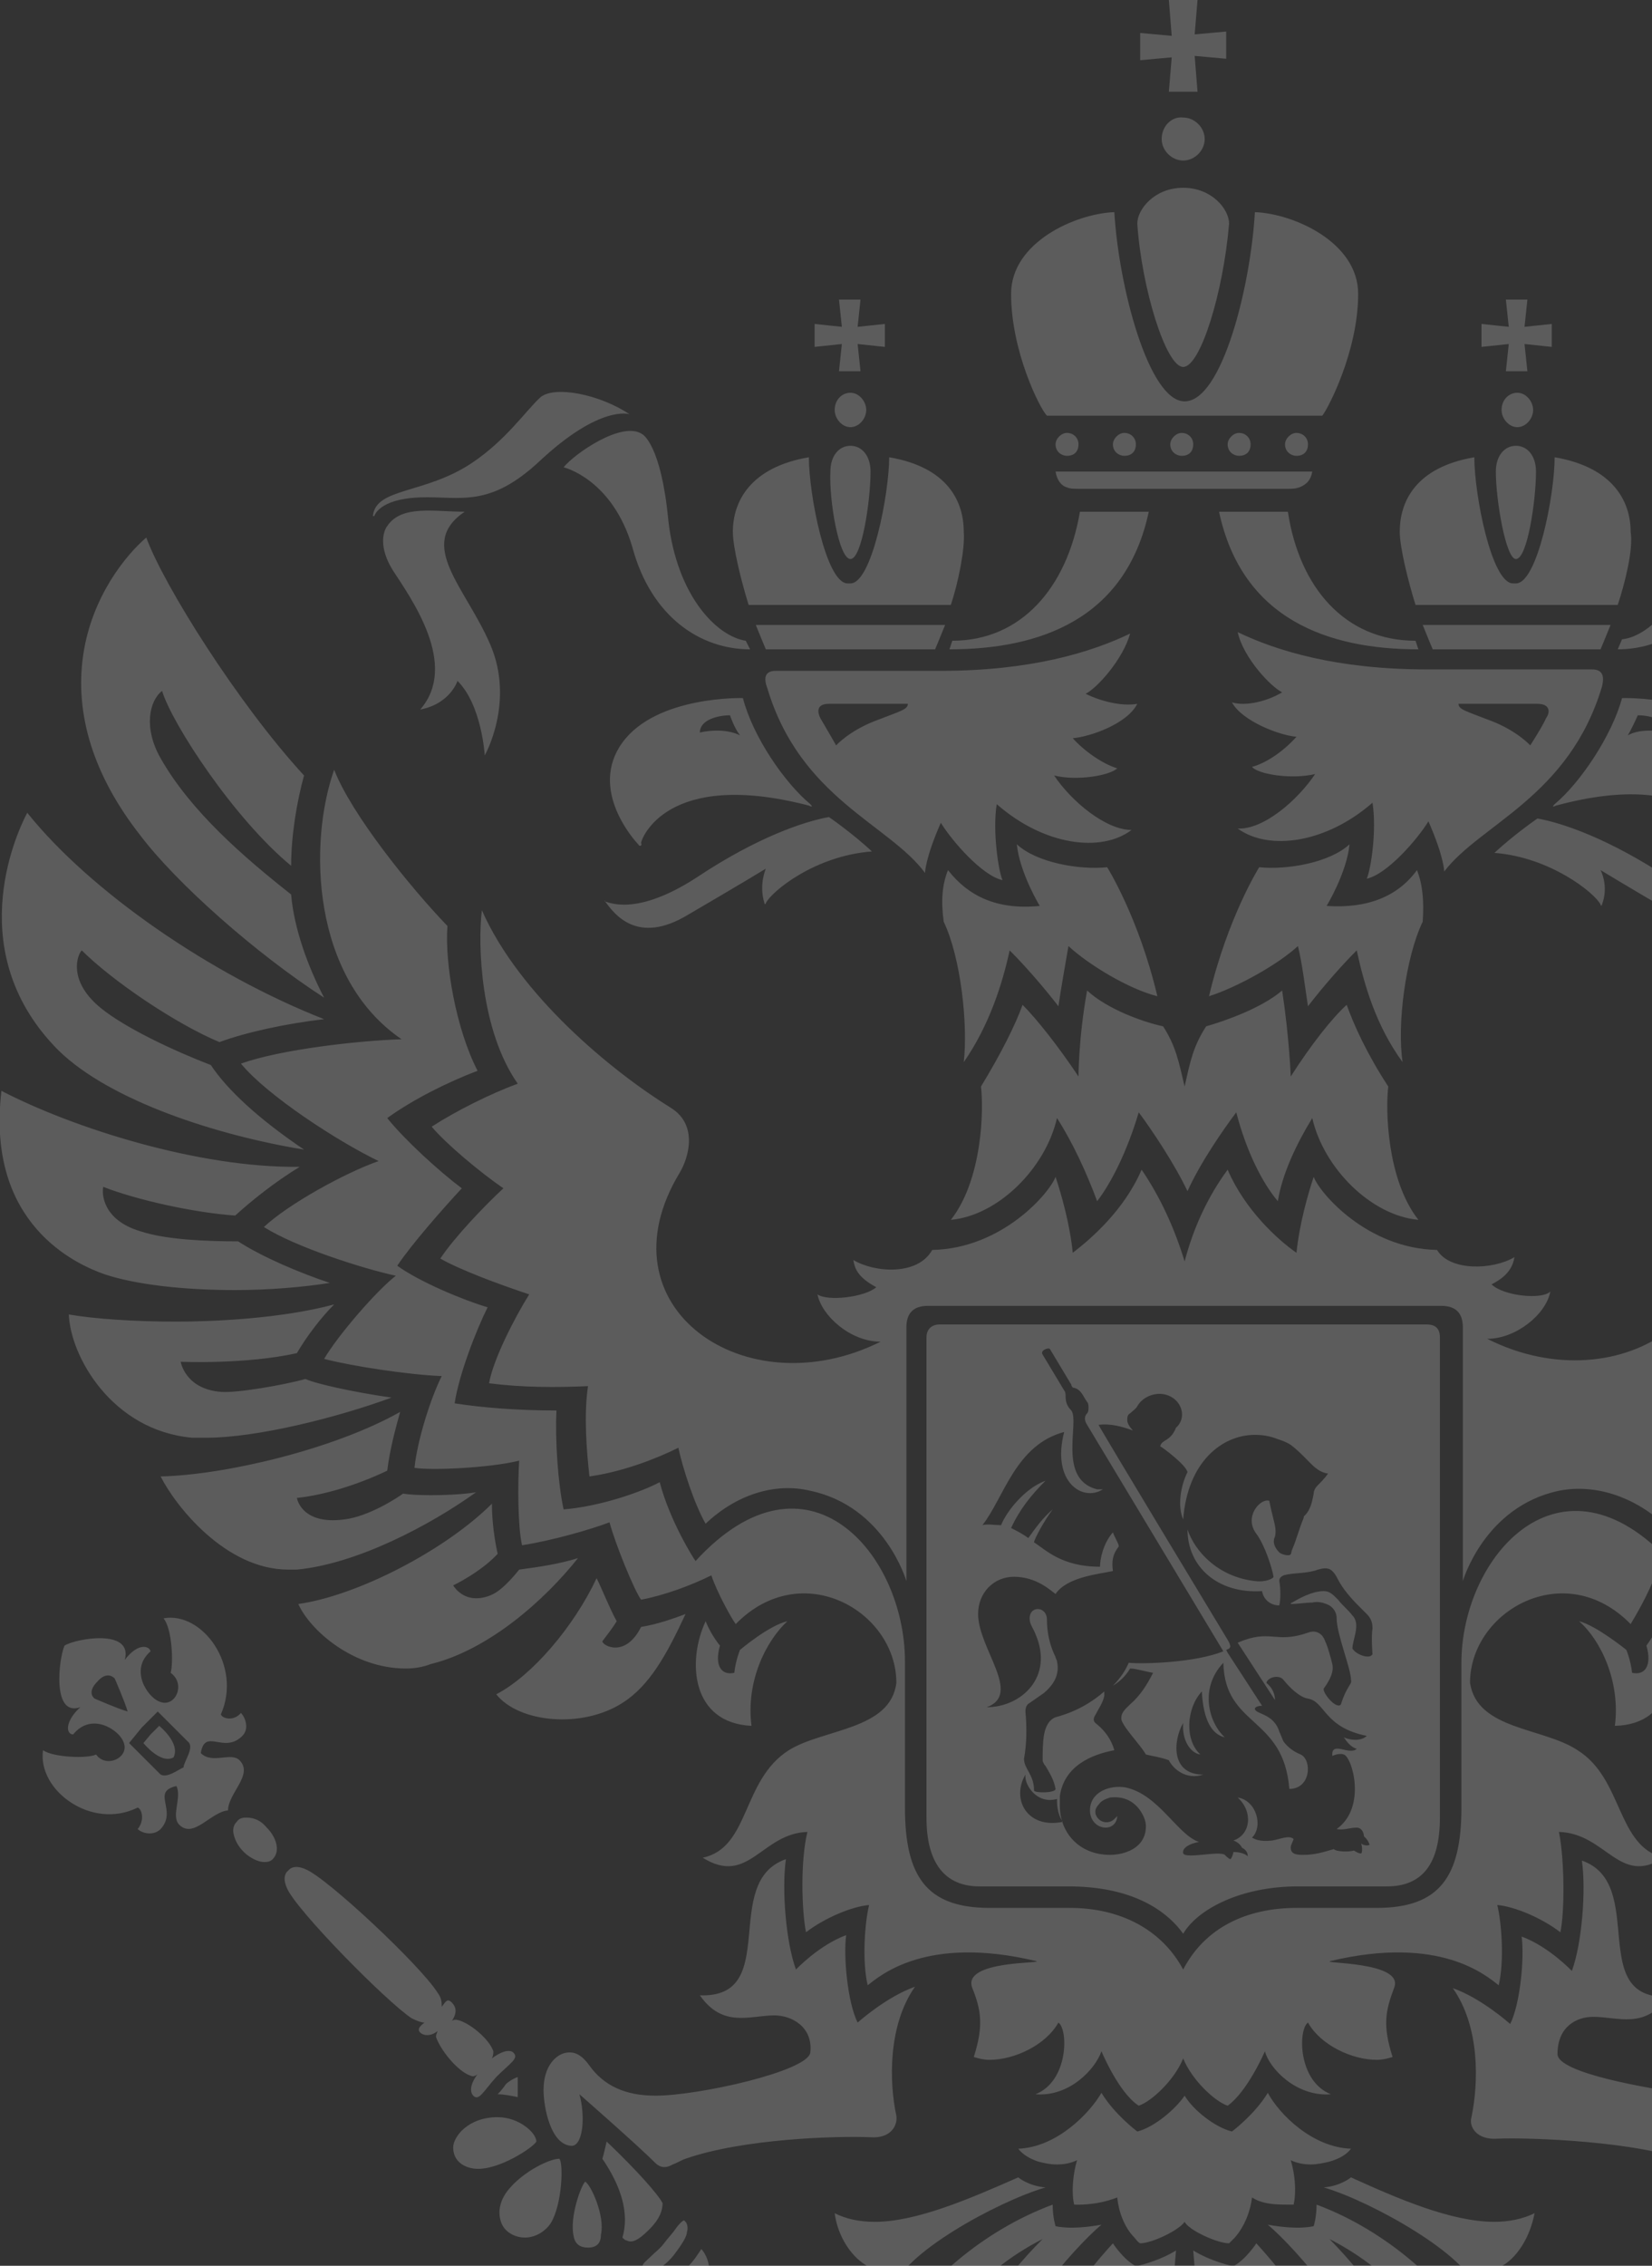 <svg width="259" height="355" viewBox="0 0 259 355" fill="none" xmlns="http://www.w3.org/2000/svg">
<rect x="0" y="0" width="259" height="355" fill="#333333" stroke="none"/>
<g clip-path="url(#clip0_319_102)">
<path fill-rule="evenodd" clip-rule="evenodd" d="M298.599 345.42C297.924 345.42 296.575 350.361 297.924 353.729C298.599 355.526 300.622 356.425 301.972 355.751C303.545 355.302 303.995 353.729 303.995 352.607C304.445 348.789 301.072 345.42 298.599 345.42ZM287.581 290.395L288.031 295.785L283.534 295.336V301.4L288.031 300.951L287.581 306.566H293.877L293.427 300.951L297.924 301.4V295.336L293.427 295.785L293.877 290.395H287.581ZM290.729 311.282C289.38 311.282 288.481 312.405 288.481 313.528C288.481 314.875 289.38 315.774 290.729 315.774C292.078 315.774 292.978 314.651 292.978 313.528C292.978 312.405 292.078 311.282 290.729 311.282ZM290.729 320.715C289.38 320.715 288.481 321.838 288.481 322.961C288.481 324.308 289.38 325.207 290.729 325.207C292.078 325.207 292.978 324.084 292.978 322.961C292.978 321.613 292.078 320.715 290.729 320.715ZM290.729 330.148C289.38 330.148 288.481 331.27 288.481 332.393C288.481 333.741 289.38 334.639 290.729 334.639C292.078 334.639 292.978 333.516 292.978 332.393C292.978 331.046 292.078 330.148 290.729 330.148ZM298.149 332.393C298.149 333.741 299.049 334.639 300.398 334.639C301.747 334.639 302.646 333.516 302.646 332.393C302.646 331.046 301.747 330.148 300.398 330.148C299.049 330.148 298.149 331.046 298.149 332.393ZM307.593 332.393C307.593 333.741 308.492 334.639 309.841 334.639C311.19 334.639 312.09 333.516 312.09 332.393C312.09 331.046 311.19 330.148 309.841 330.148C308.492 330.148 307.593 331.046 307.593 332.393ZM290.729 342.725C292.753 342.725 297.475 352.607 293.877 357.548C293.202 358.446 292.078 359.12 290.729 359.12C289.38 359.12 288.256 358.67 287.581 357.548C284.208 352.607 288.93 342.725 290.729 342.725ZM282.859 345.42C280.386 345.42 277.238 349.013 277.238 352.831C277.238 353.954 277.688 355.302 279.262 355.975C280.836 356.425 282.635 355.751 283.309 353.954C285.108 350.136 283.534 345.42 282.859 345.42ZM279.262 332.393C279.262 333.741 280.161 334.639 281.51 334.639C282.859 334.639 283.759 333.516 283.759 332.393C283.759 331.046 282.859 330.148 281.51 330.148C280.386 330.148 279.262 331.046 279.262 332.393ZM270.043 332.393C270.043 333.741 270.942 334.639 272.292 334.639C273.641 334.639 274.54 333.516 274.54 332.393C274.54 331.046 273.641 330.148 272.292 330.148C271.167 330.148 270.043 331.046 270.043 332.393ZM267.795 332.393C267.795 334.415 268.244 336.436 268.244 336.436H313.664C312.989 340.928 307.818 347.89 306.469 349.238C305.119 344.746 301.297 342.051 298.149 342.051C297.25 342.051 296.35 343.848 296.125 345.644C295.451 342.949 293.202 339.805 290.954 339.805C288.481 339.805 286.232 343.623 286.007 344.97C285.782 343.398 284.883 342.051 283.984 342.051C281.061 341.826 276.339 346.093 275.215 349.911C272.741 348.115 270.718 344.746 270.043 342.5C269.144 340.928 267.12 339.805 264.647 338.682C257.227 335.538 239.913 334.864 234.742 335.089C231.594 335.313 230.245 333.292 230.695 331.72C231.819 326.329 232.044 317.57 227.772 311.507C232.269 313.079 236.765 317.121 236.765 317.121C238.339 313.977 239.014 306.79 238.564 303.421C242.836 304.993 246.434 308.811 246.434 308.811C248.008 304.544 248.682 296.234 248.008 291.518C258.351 295.111 248.682 313.303 261.499 312.854C257.901 318.02 253.629 315.998 249.807 315.998C247.108 315.998 244.185 317.57 244.185 321.838C244.185 324.757 258.126 327.228 265.096 328.126C266.221 328.351 268.019 327.902 268.469 327.228C270.718 318.244 277.913 311.282 286.907 309.71V313.528V327.228V328.8H268.244C268.244 328.575 267.795 330.372 267.795 332.393ZM294.776 309.485V328.575H313.439C311.865 318.918 304.22 311.057 294.776 309.485ZM73.75 325.207C74.2 325.431 74.65 325.207 74.874 324.982C73.525 326.779 73.75 327.902 74.2 328.351C75.099 329.249 75.774 327.677 77.798 325.431C80.046 323.185 81.395 322.511 80.496 321.613C80.046 321.164 78.922 321.164 77.123 322.511C77.348 322.062 77.348 321.613 77.348 321.389C76.673 319.367 73.301 316.672 71.502 316.448C71.277 316.448 71.052 316.448 70.827 316.672C71.727 315.325 71.502 314.426 70.827 313.752C70.153 313.079 69.928 313.528 69.253 314.426C69.253 313.752 69.253 313.079 68.579 312.18C65.881 307.913 51.266 294.213 47.893 292.866C45.869 291.967 45.194 293.09 45.194 293.09C45.194 293.09 44.07 293.764 44.97 295.785C46.319 299.154 60.484 313.528 64.531 316.223C65.431 316.672 66.106 316.897 66.555 316.897C65.656 317.57 65.431 318.02 65.881 318.469C66.33 318.918 67.454 319.143 68.579 318.244C68.579 318.469 68.354 318.693 68.354 319.143C69.028 321.164 71.727 324.533 73.75 325.207ZM38.674 284.78C38.224 284.78 37.55 284.78 37.1 285.454C36.65 285.903 36.425 286.577 36.65 287.475C36.875 288.374 37.325 289.272 38.224 290.17C39.124 291.069 40.473 291.743 41.372 291.743C41.822 291.743 42.496 291.743 42.946 291.069C43.846 289.946 43.396 287.925 41.822 286.352C40.922 285.23 39.798 284.78 38.674 284.78ZM84.093 335.538C84.093 334.19 81.395 331.72 78.022 331.72C73.301 331.72 71.052 334.864 71.052 336.436C71.052 339.356 73.975 339.805 74.65 339.805C78.247 340.03 83.644 336.436 84.093 335.538ZM79.821 342.949C82.07 340.254 86.117 338.233 87.691 338.233C88.365 338.907 88.141 345.42 86.342 348.339C85.442 349.687 83.868 350.585 82.294 350.585C80.721 350.585 78.922 349.687 78.472 347.89C78.022 346.318 78.472 344.521 79.821 342.949ZM37.55 275.797C39.798 278.043 35.751 280.962 35.751 283.657C33.053 283.882 30.355 288.149 28.106 285.903C26.757 284.556 28.556 281.636 27.656 279.839C23.609 280.738 27.881 283.657 25.183 286.577C24.059 287.7 22.26 287.251 21.585 286.577C22.71 285.229 22.26 283.433 21.585 283.208C14.39 286.802 5.846 280.513 6.745 274.225C8.319 275.348 13.716 275.572 15.065 274.898C16.639 277.144 20.461 275.348 19.337 272.877C18.662 271.08 14.39 268.161 11.467 271.754C10.343 271.754 10.118 269.733 12.591 267.487C8.095 269.059 9.219 259.851 10.118 257.83C11.917 256.707 20.911 255.134 19.562 260.075C21.585 257.38 23.384 257.829 23.609 258.728C20.236 261.648 23.159 265.915 24.958 266.589C27.431 267.711 29.23 263.893 26.757 262.097C27.207 260.525 26.982 255.134 25.633 253.562C31.704 252.439 37.999 260.974 34.627 268.61C34.852 269.284 36.65 269.733 37.775 268.385C38.449 269.059 39.124 270.856 37.999 271.979C35.076 274.898 32.153 270.631 31.479 274.674C33.278 276.47 36.201 274.449 37.55 275.797ZM14.84 266.139C14.84 266.139 18.438 267.711 20.012 268.161C19.562 266.589 17.988 262.995 17.988 262.995C17.988 262.995 16.864 261.648 15.29 263.444C13.491 265.241 14.84 266.139 14.84 266.139ZM28.781 276.92C28.781 276.021 30.579 273.775 29.455 272.877L24.733 268.161L22.26 270.631L20.236 273.102L24.958 277.818C25.858 278.941 28.106 277.144 28.781 276.92ZM107.702 349.687C107.927 349.013 107.702 348.339 107.478 348.115C107.253 347.89 107.253 347.89 107.253 347.89C107.028 347.89 106.353 348.564 105.904 349.238C105.454 349.911 104.779 350.585 104.105 351.484C103.43 352.382 102.756 352.831 102.081 353.505C101.407 354.179 100.732 354.628 100.732 355.077C100.732 355.077 100.732 355.302 100.957 355.302C101.182 355.526 101.632 355.751 101.856 355.751C102.531 355.751 103.88 355.526 105.679 353.28C107.028 351.484 107.702 350.361 107.702 349.687ZM107.702 355.302C108.827 354.179 109.501 353.056 109.951 352.382C110.625 353.056 111.975 355.526 110.625 357.997C109.951 358.446 109.052 358.67 108.377 358.67C106.803 358.67 105.679 357.997 105.229 357.548C105.679 357.098 106.803 356.425 107.702 355.302ZM91.738 341.826C91.064 342.5 89.265 347.441 89.939 350.361C90.164 351.708 91.064 352.157 92.188 352.157C93.537 352.157 94.212 351.484 94.212 350.136C94.886 347.216 92.638 342.275 91.738 341.826ZM90.839 328.126C90.839 328.126 99.833 335.987 102.756 338.907C103.43 339.58 104.33 339.805 105.454 339.131C106.128 338.907 106.803 338.457 107.478 338.233C116.472 335.089 131.087 334.639 136.483 334.864C139.631 335.089 140.755 333.067 140.53 331.495C139.406 326.33 139.181 317.346 143.453 311.282C138.956 312.854 134.459 316.897 134.459 316.897C132.885 313.752 132.211 306.566 132.661 303.197C128.388 304.769 124.791 308.587 124.791 308.587C123.217 304.32 122.542 296.01 123.217 291.293C112.874 294.887 122.542 313.079 109.726 312.629C113.324 317.795 117.596 315.774 121.418 315.774C124.116 315.774 127.489 317.57 127.039 321.613C126.59 324.533 109.501 328.351 102.756 328.351C98.034 328.351 94.661 326.779 92.413 323.634C91.288 322.062 90.164 321.389 88.815 321.613C87.241 321.838 85.218 323.634 85.218 327.452C85.218 330.148 86.342 336.211 89.715 336.211C91.513 335.987 91.738 331.27 90.839 328.126ZM101.856 349.238C100.957 350.136 99.383 351.708 98.259 351.034C98.034 351.034 97.809 350.81 97.584 350.585C98.709 346.767 97.359 342.5 94.436 338.233C94.661 337.559 94.886 336.436 95.111 335.538C99.833 340.029 103.205 343.848 103.88 345.195C103.88 346.318 103.43 347.666 101.856 349.238ZM79.147 326.779C79.371 326.33 80.496 325.656 81.17 325.431C81.17 326.554 81.17 327.677 81.17 328.575C80.046 328.351 78.922 328.126 78.022 328.126C78.697 327.452 79.147 326.779 79.147 326.779ZM234.967 355.302C237.89 353.954 239.913 350.361 240.588 346.767C238.789 347.666 236.541 348.115 234.292 348.115C227.547 348.115 219.227 344.521 211.807 341.152C211.807 341.152 210.233 342.5 207.535 342.725C215.18 344.97 230.245 353.505 231.369 358.67C232.044 362.264 229.795 363.611 229.795 363.611C226.422 358.221 217.878 349.687 206.411 345.42C206.411 347.441 205.961 348.789 205.961 348.789C205.961 348.789 203.713 349.462 198.766 348.564C203.038 352.157 214.505 364.959 215.63 374.616C216.529 381.13 212.032 381.354 212.032 381.354C211.358 371.697 206.186 361.59 196.967 351.484C196.967 351.484 195.393 353.954 193.37 355.077C193.37 355.077 189.997 354.403 187.074 352.607C188.198 365.408 188.873 382.028 188.198 387.193C187.748 390.787 185.725 392.134 185.725 392.134C185.725 392.134 183.701 390.562 183.252 387.193C182.577 382.252 183.252 365.408 184.376 352.607C181.453 354.403 178.08 355.077 178.08 355.077C176.056 353.954 174.482 351.484 174.482 351.484C165.264 361.59 160.092 371.697 159.418 381.354C159.418 381.354 154.921 381.13 155.82 374.616C156.944 364.959 168.412 352.157 172.684 348.564C167.737 349.462 165.488 348.789 165.488 348.789C165.488 348.789 165.039 347.441 165.039 345.42C153.572 349.687 145.027 357.997 141.655 363.611C141.655 363.611 139.406 362.264 140.081 358.67C141.205 353.28 156.27 344.97 163.915 342.725C161.216 342.5 159.642 341.152 159.642 341.152C151.998 344.521 143.678 348.115 137.158 348.115C134.684 348.115 132.661 347.666 130.862 346.767C131.312 350.361 133.56 353.954 136.483 355.302C126.14 362.489 132.661 379.557 118.72 376.189C126.365 390.338 141.879 391.91 141.879 391.91C138.507 384.274 142.779 361.366 163.465 350.81C150.873 363.387 145.027 378.884 148.4 389.664C151.548 399.546 161.441 403.589 169.086 403.813C163.69 387.418 167.062 368.552 178.08 356.649C173.358 369.675 166.613 404.262 185.95 411C205.287 404.262 198.541 369.675 193.819 356.649C204.837 368.552 208.21 387.193 202.813 403.813C210.458 403.589 220.352 399.546 223.499 389.664C226.872 378.884 221.026 363.611 208.435 350.81C229.121 361.366 233.393 384.274 230.02 391.91C230.02 391.91 245.535 390.562 253.179 376.189C239.014 379.333 245.31 362.489 234.967 355.302ZM187.074 69.623C187.074 68.5 186.175 67.826 185.275 67.826C184.376 67.826 183.476 68.725 183.476 69.623C183.476 70.746 184.376 71.42 185.275 71.42C186.399 71.42 187.074 70.746 187.074 69.623ZM196.068 69.623C196.068 68.5 195.168 67.826 194.269 67.826C193.37 67.826 192.47 68.725 192.47 69.623C192.47 70.746 193.37 71.42 194.269 71.42C195.393 71.42 196.068 70.746 196.068 69.623ZM182.127 21.785C182.127 23.582 183.701 25.154 185.5 25.154C187.299 25.154 188.873 23.582 188.873 21.785C188.873 19.988 187.299 18.416 185.5 18.416C183.701 18.192 182.127 19.764 182.127 21.785ZM183.252 14.374H187.748L187.299 8.759L192.245 9.208V4.941L187.299 5.39L187.748 0H183.252L183.701 5.615L178.755 5.166V9.433L183.701 8.984L183.252 14.374ZM178.08 69.623C178.08 68.5 177.181 67.826 176.281 67.826C175.382 67.826 174.482 68.725 174.482 69.623C174.482 70.746 175.382 71.42 176.281 71.42C177.405 71.42 178.08 70.746 178.08 69.623ZM167.287 76.361C167.737 76.585 168.412 76.585 169.086 76.585H201.914C202.589 76.585 203.038 76.585 203.713 76.361C204.837 75.912 205.512 75.238 205.736 73.89H165.488C165.713 75.238 166.388 76.136 167.287 76.361ZM169.086 69.623C169.086 68.5 168.187 67.826 167.287 67.826C166.388 67.826 165.488 68.725 165.488 69.623C165.488 70.746 166.388 71.42 167.287 71.42C168.412 71.42 169.086 70.746 169.086 69.623ZM205.062 69.623C205.062 68.5 204.162 67.826 203.263 67.826C202.364 67.826 201.464 68.725 201.464 69.623C201.464 70.746 202.364 71.42 203.263 71.42C204.387 71.42 205.062 70.746 205.062 69.623ZM207.31 65.131C208.21 64.008 212.932 55.025 212.932 46.041C212.932 37.956 202.813 33.464 196.742 33.239C196.068 44.918 191.571 62.885 185.725 62.885C180.104 62.885 175.382 44.918 174.707 33.239C168.636 33.464 158.518 37.956 158.518 46.041C158.518 55.025 163.015 64.008 164.139 65.131H207.31ZM185.5 57.495C182.802 57.495 178.979 45.143 178.305 35.036C178.305 32.79 181.003 29.421 185.5 29.421C189.997 29.421 192.695 32.79 192.695 35.036C191.796 45.816 188.198 57.495 185.5 57.495ZM97.584 116.338C92.188 123.749 99.608 131.834 100.058 132.284C100.282 132.733 100.732 132.508 100.507 132.059C100.507 131.61 104.33 120.38 126.815 126.22C127.264 126.444 127.489 126.444 127.039 125.995C122.992 122.626 118.045 115.439 116.472 109.375C116.696 109.375 102.981 108.926 97.584 116.338ZM109.726 114.766C109.726 112.744 112.649 112.07 114.448 112.07C114.448 112.07 115.122 114.092 116.022 115.215C114.223 114.316 111.75 114.316 109.726 114.766ZM121.643 105.108C122.542 105.108 147.501 105.108 147.501 105.108C161.666 105.108 171.11 102.189 177.181 99.269C176.056 103.311 172.009 107.803 170.21 108.702C172.459 109.825 175.832 110.723 178.305 110.274C176.731 113.418 170.885 115.439 168.187 115.664C169.985 117.685 172.908 119.707 175.157 120.38C174.033 121.503 168.861 122.402 165.264 121.503C167.962 125.546 173.358 130.038 177.405 130.038C172.684 133.631 163.69 132.508 156.27 125.995C155.595 130.038 156.495 136.326 157.169 137.898C154.021 137.225 149.299 131.834 147.501 128.915C145.027 134.53 145.027 136.775 145.027 136.775C139.406 129.139 125.465 125.097 120.294 107.803C119.619 106.007 120.069 105.108 121.643 105.108ZM137.158 112.969C141.205 111.397 142.329 111.172 142.329 110.274H129.962C127.939 110.274 128.164 111.621 128.613 112.52C129.288 113.643 131.087 116.787 131.087 116.787C131.087 116.787 133.11 114.541 137.158 112.969ZM94.886 141.267C94.886 141.043 94.661 141.043 94.886 141.267C95.336 141.267 99.608 143.738 109.276 137.449C118.72 131.161 126.14 128.69 129.962 128.016C129.962 128.016 133.56 130.487 136.708 133.407C127.714 134.08 120.968 139.695 120.069 141.492C120.069 141.716 119.844 141.716 119.844 141.492C118.945 138.572 120.069 136.102 120.069 136.102C120.069 136.102 116.022 138.572 107.927 143.289C99.833 148.23 96.235 143.064 94.886 141.267ZM208.435 338.682C207.535 338.907 206.411 339.131 205.512 339.131C204.387 339.131 203.263 338.907 202.364 338.457C203.038 340.703 203.263 343.398 202.813 345.42C202.364 345.42 201.914 345.42 201.464 345.42C199.441 345.42 197.642 345.195 196.293 344.297C196.068 346.318 195.168 348.789 193.595 350.585C193.37 350.81 192.92 351.259 192.695 351.484C190.896 351.484 186.399 349.462 185.725 348.115C184.825 349.462 180.553 351.484 178.755 351.484C178.305 351.259 178.08 350.81 177.855 350.585C176.281 349.013 175.382 346.543 175.157 344.297C171.784 345.644 168.412 345.42 168.412 345.42C167.962 343.623 168.187 340.703 168.861 338.457C167.962 338.907 166.838 339.131 165.713 339.131C164.589 339.131 163.69 338.907 162.79 338.682C161.441 338.233 160.317 337.559 159.642 336.661C165.713 336.436 170.885 331.046 172.684 327.902C174.707 331.27 178.305 333.966 178.305 333.966C181.003 333.292 184.376 330.372 185.725 328.351C187.074 330.597 190.447 333.292 193.145 333.966C193.145 333.966 196.742 331.27 198.766 327.902C200.565 331.27 205.736 336.436 211.807 336.661C211.133 337.559 210.008 338.233 208.435 338.682ZM147.276 207.521C146.152 207.521 145.252 208.195 145.252 209.543V284.78C145.252 291.967 148.175 295.561 153.572 295.561H167.512C176.956 295.561 182.577 298.929 185.5 302.972C187.748 299.154 194.494 295.561 203.488 295.561H217.428C223.05 295.561 225.748 291.967 225.748 284.78V209.543C225.748 208.195 225.073 207.521 223.724 207.521H147.276ZM160.767 278.043C160.542 279.615 162.565 282.759 165.713 281.861C165.713 282.534 165.713 284.107 166.613 285.454C160.992 286.577 158.518 281.861 160.767 278.043ZM212.032 253.113C211.358 252.215 210.458 251.541 209.784 250.643C208.884 249.744 208.435 249.295 207.535 249.295C205.736 249.295 203.713 250.418 202.588 251.092C202.588 251.092 202.364 251.092 202.364 251.316C203.488 251.316 204.612 251.092 205.736 251.092C206.636 250.867 207.535 251.092 208.435 251.541C209.109 251.99 209.559 252.664 209.559 253.562C209.559 256.033 211.807 261.423 211.807 263.22C212.032 263.893 211.133 264.118 210.233 267.038C209.559 267.936 207.31 265.241 207.535 264.567C208.659 262.995 209.109 261.872 208.884 260.749C208.659 259.851 208.21 258.054 207.76 257.156C207.31 255.808 206.186 255.359 205.062 255.808C199.89 257.605 199.216 255.134 194.044 257.38L199.89 266.364C199.89 265.69 199.665 264.567 198.541 263.669C198.766 262.77 200.565 262.321 201.239 263.22C202.139 264.343 203.713 265.915 205.062 266.139C207.76 266.589 207.535 270.631 214.281 271.979C213.381 272.877 211.582 272.652 210.683 272.203C211.133 272.877 211.807 273.775 212.707 274C211.582 275.123 208.659 272.652 208.884 275.123C209.334 274.898 210.233 274.674 210.683 274.898C212.032 275.348 214.281 283.208 209.559 286.577C210.683 286.802 211.582 286.352 212.707 286.352C213.381 286.352 213.831 287.026 213.831 287.7C214.281 288.149 214.505 288.374 214.73 289.048C214.281 289.272 213.606 289.048 213.381 288.823C213.606 289.272 213.606 290.395 213.381 290.395C212.932 290.395 212.707 290.17 212.257 289.946C211.582 290.17 209.559 290.17 209.109 289.721C207.535 290.17 206.186 290.62 204.387 290.62C203.488 290.62 202.364 290.62 202.364 289.497C202.364 289.048 202.588 288.823 202.813 288.149C202.139 287.475 200.79 288.149 199.441 288.374C197.417 288.598 196.742 288.149 196.293 287.925C198.092 286.128 196.967 282.085 194.044 281.636C196.518 283.882 196.068 287.475 193.37 288.374C194.044 288.598 194.494 289.048 194.719 289.497C195.618 289.946 195.618 290.62 195.618 290.844C195.168 290.395 194.269 290.17 193.37 290.17C193.37 290.395 193.145 291.069 192.92 291.293C192.695 291.293 192.245 290.844 192.021 290.62C191.121 289.946 185.95 291.293 185.5 290.395C185.275 289.497 186.624 288.823 187.973 288.598C184.601 287.475 181.678 281.187 176.506 280.064C174.033 279.615 170.885 280.738 170.885 283.657C170.885 285.23 172.009 286.352 173.358 286.352C174.482 286.352 175.157 285.454 175.157 284.556C174.932 284.78 174.932 284.78 174.707 285.005C174.033 285.679 172.908 285.679 172.234 285.005C171.559 284.331 171.559 283.433 172.234 282.759C172.684 282.085 173.358 281.861 174.033 281.636C176.056 281.411 177.63 282.085 178.755 283.657C179.204 284.331 179.654 285.23 179.654 286.128C179.654 289.721 176.056 290.62 174.033 290.62C169.086 290.62 166.163 287.026 166.163 282.984C166.163 282.534 166.163 282.085 166.163 281.411C166.838 276.695 171.11 274.898 174.707 274.225C174.258 272.652 173.358 271.305 172.009 270.182C171.335 269.733 171.335 269.284 171.784 268.61C172.234 267.711 172.908 266.813 173.133 265.69C173.133 265.466 173.133 265.241 173.133 265.016C171.335 266.589 168.861 268.161 165.488 269.059C164.364 269.508 163.915 270.631 163.69 271.754C163.465 273.102 163.465 274.449 163.465 275.797C163.465 276.021 163.69 276.47 163.915 276.695C164.589 277.818 165.264 278.941 165.488 280.289C165.488 280.962 162.116 280.962 162.116 280.513C162.116 278.043 160.542 277.144 160.542 275.572C160.992 273.102 160.992 270.631 160.767 268.161C160.767 267.487 160.992 267.038 161.441 266.813C162.116 266.364 163.015 265.69 163.69 265.241C165.264 263.893 166.163 262.321 165.713 260.3C165.713 260.075 165.488 259.851 165.488 259.626C164.589 257.829 164.139 255.808 164.139 253.787C164.139 251.541 161.216 251.541 161.441 253.787C161.441 254.461 162.116 255.359 162.341 256.033C165.264 262.77 160.092 267.487 154.696 267.487C160.317 265.466 153.347 258.279 153.347 252.889C153.347 249.52 155.82 247.049 158.968 247.049C162.565 247.049 164.814 249.295 165.488 249.744C167.287 247.049 172.459 246.6 174.482 246.151C174.258 244.579 174.482 243.456 175.382 242.333V242.108C175.157 241.434 174.707 240.761 174.482 240.087C172.908 241.884 172.459 244.354 172.459 245.477C166.388 245.477 163.915 242.782 162.116 241.659C162.116 241.21 163.69 238.29 165.039 236.493C163.465 237.841 162.341 239.413 161.216 240.985C160.317 240.311 159.418 239.862 158.518 239.413C159.867 236.493 161.666 234.248 163.915 232.002C160.767 233.125 157.844 236.718 156.944 238.964C156.045 238.964 154.696 238.739 154.021 238.964C157.394 234.697 159.193 226.387 166.838 224.366C164.814 232.226 169.761 235.37 172.908 233.349C172.459 233.349 172.234 233.349 172.009 233.349C165.713 231.777 169.311 222.793 167.962 220.997C167.287 220.323 167.062 219.649 167.062 218.751C167.062 218.526 167.062 218.077 166.838 217.852L163.465 212.238C163.015 211.564 164.364 211.115 164.589 211.339L167.962 216.954C167.962 217.179 168.187 217.403 168.187 217.403C169.536 217.628 169.761 218.751 170.435 219.649C170.66 219.874 170.66 220.323 170.66 220.548C170.66 220.772 170.66 221.221 170.435 221.446C169.985 221.895 169.985 222.569 170.435 223.243C171.11 224.366 191.796 258.728 191.796 258.728C187.299 260.525 179.204 260.749 176.956 260.525C176.506 261.648 175.607 262.995 174.482 264.118C175.607 263.444 176.506 262.546 177.181 261.423C178.08 261.423 179.429 261.872 180.778 262.097C179.879 263.893 178.755 265.69 177.181 267.038C176.506 267.711 175.607 268.385 175.832 269.508C176.281 270.856 178.755 273.326 179.654 274.898C180.553 275.123 182.127 275.348 183.252 275.797C183.926 277.144 185.95 278.941 188.648 278.043C183.476 278.043 183.926 272.652 185.5 269.957C185.275 272.652 186.624 274.674 188.198 274.898C185.725 272.652 185.95 267.711 188.423 265.016C188.648 269.508 189.997 271.754 192.021 272.203C189.547 269.957 187.973 264.567 191.796 260.525C192.021 270.631 201.239 268.834 202.139 280.289C205.512 280.289 205.736 275.797 203.938 274.898C202.813 274.449 201.914 273.775 201.239 272.877C201.015 272.428 200.79 271.754 200.565 271.305C199.665 268.385 196.742 268.61 196.742 267.711C196.742 267.487 197.192 267.262 197.867 267.262L192.47 258.952L192.245 258.503C192.92 258.279 193.145 258.054 192.47 256.931C192.47 256.931 172.234 223.467 172.234 223.243C174.033 223.018 175.832 223.467 177.63 224.141C177.181 223.692 176.731 223.018 176.731 222.569C176.731 222.12 176.731 221.67 177.181 221.446C177.63 220.997 178.08 220.772 178.305 220.323C179.204 218.751 181.228 218.077 182.802 218.526C185.275 219.2 186.175 222.12 184.376 223.692C183.476 225.938 182.127 225.489 181.902 226.611C182.352 226.836 185.95 229.531 186.175 230.654C185.05 232.9 184.601 236.044 185.5 238.066C186.175 229.082 191.571 224.815 196.742 224.815C198.092 224.815 199.216 225.039 200.34 225.489C201.015 225.713 201.689 225.938 202.364 226.387C203.263 227.061 203.938 227.734 204.612 228.408C205.736 229.531 206.636 230.654 208.21 230.879C207.76 231.552 207.085 232.226 206.636 232.675C206.186 233.125 205.961 233.574 205.961 234.023C205.736 235.146 205.512 236.493 204.612 237.392C204.387 237.616 204.387 237.616 204.387 237.841C203.713 239.413 203.263 241.21 202.588 242.782C202.364 243.231 202.589 243.68 201.914 243.68C201.464 243.68 200.79 243.456 200.565 243.231C199.89 242.557 199.441 241.659 199.89 240.761C200.115 239.862 199.89 238.964 199.665 238.066C199.441 237.167 199.216 236.269 198.991 235.146C197.642 234.697 194.944 237.616 196.967 240.311C198.316 242.108 199.441 245.702 199.665 247.049C199.665 247.274 198.541 247.948 196.742 247.723C190.896 247.049 187.299 243.007 186.175 239.638C186.175 245.477 190.896 249.744 197.867 249.295C198.092 250.643 199.216 251.541 200.565 251.541C200.79 250.643 200.79 248.846 200.565 247.723C200.565 247.274 200.79 247.049 201.239 246.825C202.813 246.375 204.837 246.6 206.636 245.926C208.21 245.477 208.884 245.702 209.784 247.498C210.458 248.846 211.807 250.418 212.932 251.541C213.381 251.99 213.831 252.439 214.281 252.889C214.955 253.562 215.18 254.236 215.18 255.134C214.955 256.482 215.18 259.177 215.18 259.177C214.73 260.075 212.482 259.177 212.032 258.279C212.032 256.931 213.381 254.461 212.032 253.113ZM254.304 109.375C252.73 115.215 247.783 122.626 243.736 125.995C243.286 126.444 243.511 126.444 243.961 126.22C266.445 120.156 270.268 131.61 270.268 132.059C270.268 132.508 270.493 132.733 270.718 132.284C271.167 131.834 278.587 123.749 273.191 116.338C268.019 108.926 254.304 109.375 254.304 109.375ZM255.203 115.215C255.878 114.092 256.777 112.07 256.777 112.07C258.576 112.07 261.499 112.744 261.499 114.766C259.25 114.316 256.777 114.316 255.203 115.215ZM276.114 141.267C274.765 143.064 271.167 148.23 263.073 143.513C254.978 138.797 250.931 136.326 250.931 136.326C250.931 136.326 252.28 138.797 251.156 141.716C251.156 141.941 250.931 141.941 250.931 141.716C250.032 139.92 243.061 134.305 234.292 133.631C237.44 130.711 241.038 128.241 241.038 128.241C244.86 128.915 252.28 131.385 261.724 137.674C271.392 143.738 275.664 141.267 276.114 141.267C276.339 141.043 276.114 141.043 276.114 141.267ZM201.015 108.477C199.216 107.579 194.944 103.087 194.044 99.044C200.115 101.964 209.559 104.884 223.724 104.884C223.724 104.884 248.682 104.884 249.582 104.884C251.156 104.884 251.605 105.782 251.156 107.579C245.984 124.872 232.044 129.139 226.422 136.551C226.422 136.551 226.422 134.305 223.949 128.69C222.15 131.61 217.429 137 214.281 137.674C214.955 136.102 215.855 130.038 215.18 125.77C207.985 132.059 198.991 133.407 194.044 129.813C198.092 130.038 203.488 125.321 206.186 121.279C202.364 122.177 197.192 121.279 196.293 120.156C198.766 119.482 201.464 117.461 203.263 115.439C200.565 115.215 194.719 112.969 193.145 110.049C195.393 110.723 198.766 109.825 201.015 108.477ZM241.038 110.274H228.671C228.671 111.172 229.795 111.397 233.842 112.969C237.89 114.541 239.913 116.787 239.913 116.787C239.913 116.787 241.937 113.643 242.387 112.52C243.061 111.621 243.061 110.274 241.038 110.274ZM148.625 136.326C147.725 138.572 147.501 141.043 147.95 144.411C150.649 150.026 151.773 160.582 151.098 166.421C155.145 160.582 157.169 154.069 158.293 148.903C160.767 151.374 163.69 154.743 165.938 157.662C166.388 154.518 167.062 150.925 167.512 148.23C170.66 151.149 176.956 154.967 181.453 156.09C178.53 143.738 173.583 135.877 173.583 135.877C169.311 136.326 162.565 135.203 159.418 132.284C159.867 136.775 163.015 141.941 163.015 141.941C156.27 142.615 151.773 140.369 148.625 136.326ZM222.15 136.326C219.227 140.369 214.505 142.39 207.985 141.941C207.985 141.941 211.133 136.775 211.582 132.284C208.435 135.203 201.689 136.326 197.417 135.877C197.417 135.877 192.47 143.738 189.547 156.09C193.819 154.743 200.34 151.149 203.488 148.23C204.162 150.925 204.612 154.743 205.062 157.662C207.31 154.743 210.233 151.374 212.707 148.903C213.831 154.069 215.63 160.582 219.902 166.421C219.002 160.582 220.352 150.026 223.05 144.411C223.275 141.267 223.05 138.572 222.15 136.326ZM165.713 175.18C163.915 183.041 156.495 190.452 149.075 191.126C154.021 184.838 154.246 173.833 153.796 170.239C156.944 165.074 159.193 160.582 160.317 157.438C162.565 159.684 165.938 163.951 169.086 168.667C169.086 168.667 169.086 162.603 170.435 155.192C173.583 158.111 179.204 160.133 182.352 160.807C184.376 163.951 184.825 166.421 185.725 170.239C186.624 166.197 187.074 163.951 189.098 160.807C192.245 159.908 197.867 157.887 201.015 155.192C202.139 162.603 202.364 168.667 202.364 168.667C205.512 163.726 208.884 159.459 211.133 157.438C212.257 160.582 214.281 165.074 217.653 170.239C217.204 173.833 217.428 184.838 222.375 191.126C214.955 190.452 207.535 183.041 205.736 175.18C203.263 179.223 201.015 183.939 200.34 188.207C197.867 185.287 195.393 180.346 193.819 174.282C191.796 176.977 188.198 182.143 186.175 186.634C184.151 182.367 180.553 176.977 178.53 174.282C176.731 180.346 174.258 185.287 172.009 188.207C170.435 183.939 168.187 178.998 165.713 175.18ZM97.584 266.813C101.856 264.118 104.555 259.177 107.478 252.889C105.679 253.562 103.205 254.461 100.507 254.91C98.034 259.851 94.436 257.83 94.436 257.156C95.111 256.257 96.01 255.134 96.685 254.011C95.561 251.99 94.436 249.07 93.537 247.274C89.939 254.91 83.419 262.546 77.798 265.466C81.395 269.957 91.288 270.856 97.584 266.813ZM110.625 254.011C107.702 260.3 108.377 269.957 117.821 270.407C116.921 263.444 120.069 257.156 123.442 254.011C120.519 254.685 116.022 258.503 116.022 258.503C116.022 258.503 115.347 260.075 115.122 262.097C113.099 262.546 111.975 260.974 112.874 257.83C112.874 257.83 111.525 256.257 110.625 254.011ZM63.632 261.423C55.313 261.423 48.567 255.359 46.769 251.316C56.212 249.969 69.928 242.782 77.123 235.595C77.123 238.515 77.573 241.434 78.022 243.456C75.324 246.375 71.052 248.397 71.052 248.397C71.052 248.397 72.176 250.418 74.65 250.418C75.549 250.418 76.448 250.193 77.348 249.744C79.147 248.846 81.395 245.926 81.395 245.926C84.768 245.477 87.691 245.028 90.614 244.129C85.442 250.643 76.673 258.503 67.454 260.749C66.33 261.198 64.981 261.423 63.632 261.423ZM45.194 245.926C45.644 245.926 46.094 245.926 46.544 245.926C55.987 245.028 67.454 238.964 74.65 233.798C72.401 234.248 66.106 234.472 63.182 234.023C62.283 234.697 57.786 237.616 53.964 238.066C47.218 238.964 46.544 234.697 46.544 234.697C50.816 234.248 55.987 232.675 60.709 230.429C61.159 226.836 62.058 223.692 62.733 221.221C52.39 227.061 35.301 231.103 25.183 231.328C27.431 235.82 35.301 245.926 45.194 245.926ZM46.544 212.013C38.449 213.81 28.331 213.361 28.331 213.361C28.331 213.361 29.006 217.628 34.627 218.077C37.1 218.302 44.745 216.954 47.893 216.056C49.242 216.729 55.088 218.077 61.384 218.975C52.839 222.12 40.248 225.264 32.378 225.264C31.704 225.264 30.804 225.264 30.13 225.264C17.538 224.141 11.018 212.462 10.793 205.949C14.615 206.623 20.911 207.072 27.656 207.072C33.278 207.072 44.07 206.623 52.39 204.377C50.366 206.398 48.118 209.318 46.544 212.013ZM16.414 199.661C21.136 201.233 28.556 202.131 36.875 202.131C42.047 202.131 47.443 201.682 51.715 201.008C46.993 199.436 41.147 196.966 37.325 194.495C32.603 194.495 26.082 194.27 22.035 192.923C15.964 191.126 15.964 186.859 16.189 185.961C21.361 187.982 30.355 190.003 36.875 190.452C39.349 188.207 42.946 185.287 46.993 182.816C31.254 183.041 11.467 176.752 0.225 170.913C-2.248 191.8 11.917 198.089 16.414 199.661ZM50.816 156.315C48.342 151.598 46.094 145.534 45.644 140.144C38.224 134.305 29.905 127.118 25.183 118.808C22.485 114.092 23.384 109.825 25.408 108.252C26.982 113.418 36.65 128.241 45.644 135.652C45.644 130.936 46.544 125.546 47.668 121.503C37.325 110.274 25.633 91.633 22.934 84.221C19.787 86.916 14.39 93.43 13.041 102.638C11.692 111.846 14.615 121.503 22.035 130.936C27.656 138.348 40.023 149.352 50.816 156.315ZM47.668 180.121C33.952 177.875 17.313 172.485 9.219 164.625C-5.846 149.577 2.248 131.161 4.272 127.343C14.165 139.695 33.053 152.721 50.816 159.684C44.97 160.357 38.674 161.705 34.402 163.277C27.431 160.357 17.538 153.62 12.816 148.903C12.142 149.577 10.568 153.62 15.739 157.887C19.562 161.031 27.207 164.625 33.053 166.87C35.751 170.913 40.698 175.405 47.668 180.121ZM277.238 247.274C276.564 249.07 275.215 251.99 274.09 254.011C274.765 255.134 275.664 256.257 276.339 257.156C276.339 257.83 272.741 259.626 270.268 254.91C267.795 254.461 265.096 253.562 263.298 252.889C266.445 258.952 268.919 263.893 273.191 266.813C279.487 270.856 289.605 269.957 292.753 265.466C287.356 262.546 280.836 254.91 277.238 247.274ZM260.375 254.011C259.475 256.033 258.126 257.83 258.126 257.83C259.025 260.974 257.901 262.546 255.878 262.097C255.653 260.075 254.978 258.503 254.978 258.503C254.978 258.503 250.256 254.685 247.558 254.011C250.931 256.931 254.079 263.444 253.179 270.407C262.623 270.182 263.298 260.525 260.375 254.011ZM292.978 243.456C293.427 241.434 293.877 238.515 293.877 235.595C301.072 242.782 314.788 249.969 324.232 251.316C322.433 255.134 315.687 261.423 307.368 261.423C306.019 261.423 304.67 261.198 303.096 260.974C293.877 258.728 285.108 250.867 279.936 244.354C282.859 245.252 286.007 245.926 289.155 246.151C289.155 246.151 291.404 248.846 293.202 249.969C294.102 250.418 295.001 250.643 295.901 250.643C298.599 250.643 299.498 248.621 299.498 248.621C299.498 248.621 295.676 246.375 292.978 243.456ZM310.066 230.205C314.788 232.451 319.735 233.798 324.232 234.472C324.232 234.472 323.557 238.739 316.812 237.841C313.214 237.392 308.717 234.472 307.593 233.798C304.67 234.248 298.599 234.023 296.125 233.574C303.545 238.739 314.788 244.803 324.232 245.702C324.681 245.702 325.131 245.702 325.581 245.702C335.474 245.702 343.344 235.595 345.367 230.879C335.249 230.654 318.385 226.611 307.818 220.772C308.717 223.467 309.616 226.611 310.066 230.205ZM318.61 203.928C326.93 206.174 337.722 206.623 343.344 206.623C350.089 206.623 356.61 206.174 360.207 205.5C359.982 212.238 353.462 223.692 340.87 224.815C340.196 224.815 339.521 224.815 338.622 224.815C330.752 224.815 318.161 221.67 309.616 218.526C315.687 217.628 321.758 216.28 323.107 215.607C326.255 216.505 333.9 217.852 336.373 217.628C341.995 217.403 342.669 212.911 342.669 212.911C342.669 212.911 332.551 213.361 324.456 211.564C322.882 209.318 320.634 206.398 318.61 203.928ZM370.775 171.138C359.533 176.977 339.521 183.266 324.007 183.041C328.054 185.511 331.652 188.207 334.125 190.677C340.645 190.228 349.639 188.207 354.811 186.185C354.811 187.084 355.036 191.351 348.965 193.148C344.918 194.495 338.397 194.495 333.675 194.72C329.853 197.19 324.007 199.436 319.285 201.233C323.557 201.907 328.953 202.356 334.125 202.356C342.444 202.356 349.864 201.457 354.586 199.885C359.083 198.089 373.248 191.8 370.775 171.138ZM345.592 108.252C347.616 109.6 348.515 113.867 345.817 118.808C341.095 127.118 332.551 134.53 325.356 140.144C325.131 145.534 322.658 151.823 320.184 156.315C330.977 149.128 343.344 138.348 348.965 130.936C356.16 121.503 359.308 111.846 357.959 102.638C356.61 93.43 351.213 86.916 348.065 84.221C345.367 91.633 333.675 110.274 323.332 121.503C324.456 125.546 325.356 130.936 325.356 135.652C334.35 128.241 344.018 113.418 345.592 108.252ZM336.823 163.277C332.326 161.48 326.255 160.357 320.409 159.684C338.172 152.721 357.059 139.695 366.953 127.343C368.976 131.161 377.071 149.577 361.781 164.625C353.687 172.485 337.048 178.1 323.332 180.121C330.527 175.405 335.474 171.138 337.947 167.095C343.793 164.849 351.663 161.256 355.261 158.111C360.432 153.844 358.858 149.802 358.184 149.128C353.687 153.62 343.793 160.357 336.823 163.277ZM295.676 142.166C290.055 155.416 275.439 167.32 265.996 173.159C261.724 175.854 263.298 181.02 264.647 183.266C277.463 204.602 254.079 220.323 233.168 209.767C237.665 209.767 242.387 205.949 243.061 202.356C241.712 203.703 235.641 203.029 233.842 201.233C236.541 199.885 237.215 198.313 237.44 196.966C234.067 198.987 227.322 199.211 225.298 195.843C214.281 195.618 206.861 186.859 205.961 184.389C205.062 187.084 203.713 191.8 203.263 196.292C200.34 194.27 195.168 189.554 192.47 183.266C189.322 187.533 187.074 192.474 185.725 197.639C184.151 192.474 181.902 187.533 178.979 183.266C176.281 189.554 171.11 194.046 168.187 196.292C167.737 191.8 166.388 187.084 165.488 184.389C164.589 186.859 157.169 195.618 146.152 195.843C143.903 199.885 137.158 199.436 133.785 197.415C134.01 198.762 134.459 200.11 137.382 201.682C135.584 203.254 129.738 203.928 128.164 202.805C128.838 206.174 133.335 210.216 138.057 210.216C116.921 220.772 93.762 204.826 106.578 183.715C107.927 181.469 109.501 176.303 105.229 173.608C95.785 167.769 81.395 155.866 75.549 142.615C74.874 148.005 75.324 161.48 81.17 169.79C76.898 171.362 71.502 174.057 67.679 176.528C69.928 179.223 75.324 183.715 78.922 186.185C75.999 188.88 71.277 193.821 69.028 197.19C72.176 198.987 78.247 201.233 82.969 202.805C80.721 206.398 77.348 212.911 76.673 216.73C81.845 217.403 87.241 217.403 92.188 217.179C91.513 221.67 91.963 227.285 92.413 231.328C97.359 230.654 102.756 228.633 106.353 226.836C107.028 229.98 108.827 235.595 110.625 238.739C115.347 234.248 121.418 232.226 127.039 233.574C138.732 236.044 142.104 247.723 142.104 247.723V212.013V207.97C142.104 205.725 143.228 204.602 145.477 204.602H225.973C228.221 204.602 229.345 205.725 229.345 207.97V212.013V247.723C229.345 247.723 232.718 236.044 244.41 233.574C250.032 232.451 256.102 234.472 260.824 238.739C262.398 235.595 264.422 229.98 265.096 226.836C268.694 228.633 274.09 230.654 279.037 231.328C279.487 227.285 279.936 221.67 279.262 217.179C283.984 217.628 289.38 217.628 294.776 216.73C293.877 212.911 290.504 206.398 288.481 202.805C293.427 201.457 299.273 199.211 302.421 197.19C299.948 193.821 295.451 188.88 292.528 186.185C296.125 183.715 301.522 179.223 303.77 176.528C300.173 174.057 294.552 171.362 290.279 169.79C295.676 161.031 296.35 147.556 295.676 142.166ZM149.299 100.392L148.85 101.739C163.015 101.739 176.506 97.023 180.104 80.179H169.311C167.287 92.082 160.092 100.392 149.299 100.392ZM88.365 73.216C88.365 73.216 96.01 75.013 99.158 85.793C102.081 96.574 109.726 101.739 117.596 101.739L116.921 100.392C112.424 99.718 106.128 93.43 104.779 81.526C103.655 69.623 100.732 68.051 100.732 68.051C97.584 65.805 89.939 71.195 88.365 73.216ZM65.881 77.933C59.36 78.157 58.685 80.853 58.685 80.853H58.461C58.91 76.361 66.555 77.484 73.975 72.543C79.371 68.949 82.519 64.233 84.768 62.212C87.016 60.415 93.987 61.762 98.709 64.907C98.709 64.907 94.212 63.334 84.768 72.093C76.673 79.73 72.176 77.708 65.881 77.933ZM71.727 106.68C75.549 110.498 75.999 118.359 75.999 118.359C75.999 118.359 80.721 110.049 76.898 101.066C73.076 92.082 65.206 85.344 72.851 80.179C68.129 80.179 62.958 79.056 60.709 82.425C60.035 83.323 59.36 85.793 61.608 89.387C64.531 93.879 71.951 104.21 65.881 111.172C70.602 110.274 71.727 106.68 71.727 106.68ZM120.069 101.739H146.601C146.601 101.739 147.276 100.167 148.175 97.921H118.495C119.395 100.167 120.069 101.739 120.069 101.739ZM135.808 64.233C135.808 62.885 134.684 61.538 133.335 61.538C131.986 61.538 130.862 62.661 130.862 64.233C130.862 65.58 131.986 66.928 133.335 66.928C134.684 66.928 135.808 65.58 135.808 64.233ZM149.075 94.777H117.371C116.247 91.184 114.898 85.793 114.898 83.323C114.898 78.607 117.596 73.216 126.815 71.644C126.815 77.484 129.513 91.408 132.885 91.408H133.335C136.708 91.408 139.406 77.259 139.406 71.644C148.625 73.216 151.098 78.607 151.098 83.323C151.323 86.018 150.199 91.408 149.075 94.777ZM133.335 87.59C135.134 87.59 136.483 78.382 136.483 73.89C136.483 71.42 135.134 69.847 133.335 69.847C131.536 69.847 130.187 71.42 130.187 73.89C129.962 78.382 131.536 87.59 133.335 87.59ZM131.536 58.169H134.909L134.459 53.902L138.732 54.351V50.757L134.459 51.207L134.909 46.939H131.536L131.986 51.207L127.714 50.757V54.351L131.986 53.902L131.536 58.169ZM201.914 80.179H191.121C194.719 97.023 208.21 101.739 222.375 101.739L221.925 100.392C210.908 100.392 203.713 92.082 201.914 80.179ZM253.629 101.739C261.499 101.739 268.919 96.574 272.067 85.793C274.99 75.013 282.859 73.216 282.859 73.216C281.285 71.42 273.641 65.805 270.493 67.826C270.493 67.826 267.57 69.398 266.445 81.302C265.321 93.205 258.801 99.718 254.304 100.167L253.629 101.739ZM286.232 72.543C276.789 63.784 272.292 65.356 272.292 65.356C277.238 62.212 283.984 60.864 286.232 62.661C288.481 64.457 291.629 69.398 297.025 72.992C304.445 77.933 312.09 76.585 312.539 81.302H312.315C312.315 81.302 311.64 78.607 305.119 78.382C298.824 77.708 294.327 79.73 286.232 72.543ZM310.291 82.425C308.042 79.28 302.871 80.403 298.149 80.179C305.794 85.344 297.924 92.307 294.102 101.066C290.279 110.049 295.001 118.359 295.001 118.359C295.001 118.359 295.451 110.498 299.273 106.68C299.273 106.68 300.398 110.274 304.895 110.948C298.824 103.985 306.244 93.654 309.167 89.162C311.64 85.793 310.965 83.547 310.291 82.425ZM250.931 101.739C250.931 101.739 251.605 100.167 252.505 97.921H223.05C223.949 100.167 224.624 101.739 224.624 101.739H250.931ZM240.363 64.233C240.363 62.885 239.239 61.538 237.89 61.538C236.541 61.538 235.416 62.661 235.416 64.233C235.416 65.58 236.541 66.928 237.89 66.928C239.239 66.928 240.363 65.58 240.363 64.233ZM253.629 94.777H221.925C220.801 91.184 219.452 85.793 219.452 83.323C219.452 78.607 221.925 73.216 231.144 71.644C231.144 77.484 233.842 91.408 237.215 91.408H237.665C241.038 91.408 243.736 77.484 243.736 71.644C252.955 73.216 255.653 78.607 255.653 83.323C256.102 86.018 254.753 91.408 253.629 94.777ZM237.665 87.59C239.464 87.59 240.813 78.382 240.813 73.89C240.813 71.42 239.464 69.847 237.665 69.847C235.866 69.847 234.517 71.42 234.517 73.89C234.517 78.382 236.091 87.59 237.665 87.59ZM236.091 58.169H239.464L239.014 53.902L243.286 54.351V50.757L239.014 51.207L239.464 46.939H236.091L236.541 51.207L232.269 50.757V54.351L236.541 53.902L236.091 58.169ZM62.958 162.828C48.792 153.17 48.342 132.059 52.39 120.605C55.088 127.567 64.307 139.021 70.153 145.085C69.703 150.925 71.502 161.256 74.874 167.769C70.153 169.566 64.756 172.261 60.709 175.18C63.407 178.549 68.804 183.49 72.401 186.185C69.478 189.33 64.531 194.944 62.283 198.313C65.656 200.784 72.626 203.703 76.448 204.826C74.65 208.42 71.951 215.382 71.277 219.874C75.549 220.548 81.17 220.997 87.241 220.997C87.016 225.489 87.466 232.451 88.365 236.493C93.987 236.044 100.507 233.798 103.43 232.226C105.004 238.29 108.827 244.354 109.052 244.579C126.59 225.489 141.879 243.456 141.879 260.3V283.208C141.879 293.989 145.252 298.93 155.145 298.93H167.737C175.607 298.93 182.127 302.298 185.5 308.587C188.873 302.074 195.393 298.93 203.263 298.93H215.855C225.748 298.93 229.121 293.989 229.121 283.208V260.525C229.121 243.905 244.635 225.938 261.948 244.803C262.173 244.579 265.996 238.515 267.57 232.451C270.493 234.023 277.013 236.269 282.635 236.718C283.309 232.675 283.984 225.713 283.759 221.221C289.83 221.221 295.451 220.772 299.723 220.098C299.049 215.382 296.35 208.644 294.552 205.051C298.149 203.703 305.344 201.008 308.717 198.538C306.469 195.169 301.522 189.554 298.599 186.41C302.196 183.715 307.593 178.549 310.291 175.405C306.468 172.485 300.847 169.79 296.125 167.993C299.273 161.705 301.297 151.374 300.847 145.31C306.693 139.246 315.912 127.792 318.61 120.83C322.658 132.284 322.208 153.395 308.042 163.052C315.013 163.277 326.93 164.625 333.225 166.646C328.953 171.587 318.161 178.774 311.64 181.918C316.812 183.939 325.805 188.656 329.628 192.249C324.681 195.393 313.888 198.762 308.942 199.885C311.865 202.356 317.936 209.318 320.184 212.911C315.912 214.259 307.368 215.382 301.747 215.607C303.545 219.2 305.569 225.713 306.019 229.98C303.321 230.205 294.102 229.756 289.605 228.857C290.055 232.451 289.83 239.189 289.155 242.108C284.658 241.434 278.362 239.638 275.439 238.515C274.54 241.884 271.617 248.846 270.493 250.643C266.895 249.969 262.623 248.397 259.475 246.825C258.576 249.52 256.327 253.338 255.653 254.461C245.31 243.905 230.47 252.439 230.47 263.669C231.594 271.08 241.937 270.631 247.333 274.225C254.528 278.716 253.404 289.272 260.824 291.069C253.854 295.561 251.83 287.251 244.41 287.026C245.31 291.518 245.31 299.603 244.635 302.748C241.712 300.502 237.44 298.705 234.742 298.48C235.416 301.175 235.866 307.239 234.967 311.057C232.943 309.485 225.748 303.197 208.659 307.239C206.636 307.689 220.352 307.239 218.553 311.507C217.204 315.1 216.754 317.346 218.328 322.287C217.653 322.511 216.754 322.736 215.855 322.736C212.032 322.736 207.085 320.49 205.062 316.897C203.488 318.02 203.488 326.105 208.659 328.126C203.263 328.575 198.991 324.084 198.316 321.389C198.316 321.389 195.618 327.677 192.47 329.923C190.447 329.249 186.849 325.88 185.5 322.511C184.151 325.88 180.553 329.249 178.53 329.923C175.382 327.902 172.684 321.389 172.684 321.389C171.784 324.084 167.737 328.575 162.341 328.126C167.512 326.105 167.512 318.02 165.938 316.897C163.915 320.49 158.968 322.736 155.145 322.736C154.246 322.736 153.347 322.511 152.672 322.287C154.246 317.346 153.796 314.875 152.447 311.507C150.649 307.015 164.364 307.689 162.341 307.239C145.252 303.197 138.057 309.485 136.033 311.057C135.134 307.239 135.584 301.175 136.258 298.48C133.56 298.705 129.288 300.502 126.365 302.748C125.69 299.379 125.465 291.518 126.59 287.026C119.395 287.251 117.371 295.561 110.176 291.069C117.596 289.497 116.247 278.941 123.667 274.225C129.063 270.856 139.631 271.08 140.53 263.669C140.53 252.439 125.69 243.905 115.347 254.461C114.673 253.562 112.424 249.52 111.525 246.825C108.377 248.397 104.105 249.969 100.507 250.643C99.383 249.07 96.46 241.884 95.561 238.515C92.638 239.638 86.342 241.434 81.845 242.108C81.17 239.189 81.17 232.451 81.395 228.857C76.898 229.98 67.679 230.43 64.981 229.98C65.431 225.713 67.454 219.2 69.253 215.607C63.857 215.382 55.088 214.034 50.816 212.911C53.064 209.093 59.135 202.131 62.058 199.885C56.887 198.762 46.319 195.393 41.372 192.249C45.194 188.656 54.188 183.715 59.36 181.918C52.839 178.774 41.822 171.587 37.775 166.646C44.07 164.4 56.212 163.052 62.958 162.828ZM22.485 273.102C22.485 273.102 25.183 276.47 27.207 275.348C28.331 273.102 24.958 270.407 24.958 270.407L23.609 271.754L22.485 273.102Z" fill="white" fill-opacity="0.2"/>
</g>
<defs>
<clipPath id="clip0_319_102">
<rect width="371" height="411" fill="white"/>
</clipPath>
</defs>
</svg>
